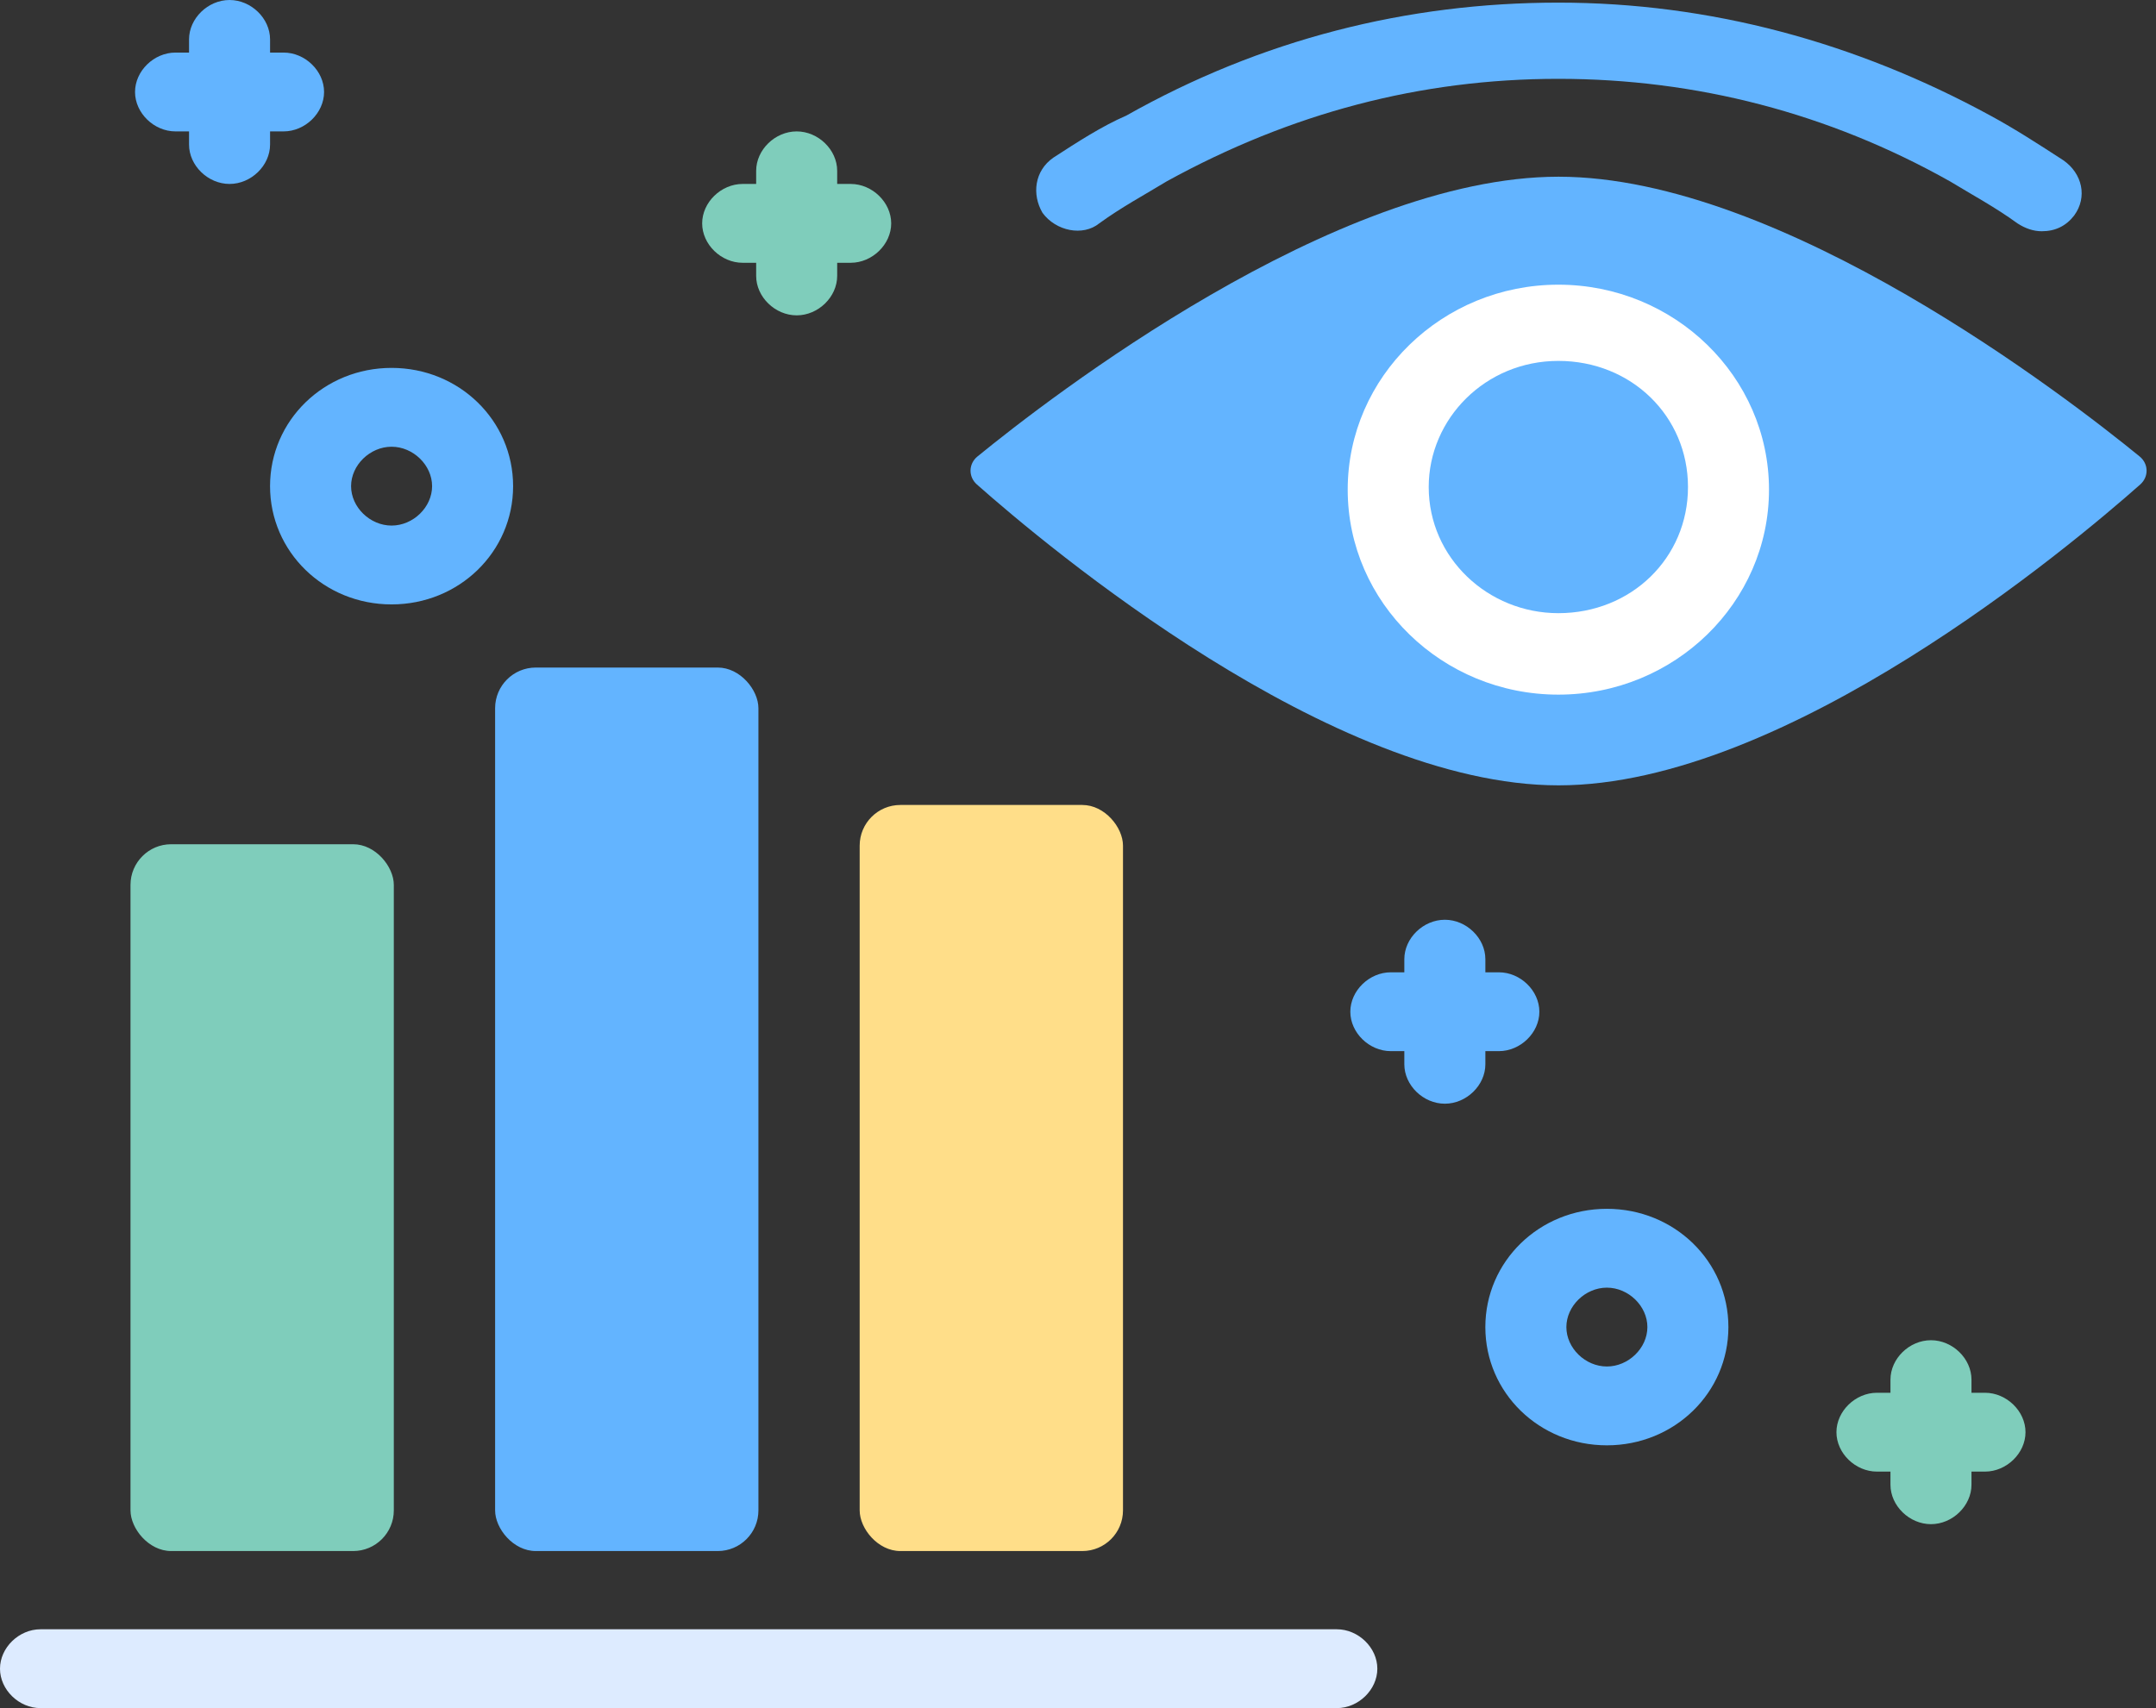 <svg width="106" height="84" viewBox="0 0 106 84" fill="none" xmlns="http://www.w3.org/2000/svg">
<rect x="0" y="0" width="106" height="84" fill="#333333" stroke="none"/>
<g id="Insights">
<path id="Vector" d="M54.044 10.985C55.106 10.209 56.301 9.563 57.364 8.917C63.471 5.557 69.845 3.877 76.617 3.877C83.388 3.877 89.894 5.557 95.869 8.917C96.932 9.563 98.127 10.209 99.189 10.985C99.587 11.243 99.986 11.372 100.384 11.372C101.048 11.372 101.579 11.114 101.977 10.597C102.641 9.692 102.375 8.529 101.446 7.883C100.251 7.108 99.056 6.332 97.861 5.686C91.222 2.068 84.052 0.129 76.617 0.129C69.181 0.129 62.011 1.938 55.372 5.686C54.177 6.203 52.982 6.978 51.787 7.754C50.858 8.4 50.725 9.563 51.256 10.468C51.92 11.372 53.248 11.631 54.044 10.985Z" fill="#63B4FF"/>
<path id="Vector_2" d="M65.725 80.123H1.992C0.929 80.123 0 81.028 0 82.062C0 83.095 0.929 84 1.992 84H65.725C66.787 84 67.717 83.095 67.717 82.062C67.717 81.028 66.787 80.123 65.725 80.123Z" fill="#DDEBFF"/>
<path id="Vector_3" d="M73.028 51.692H73.692C74.754 51.692 75.683 50.788 75.683 49.754C75.683 48.72 74.754 47.815 73.692 47.815H73.028V47.169C73.028 46.135 72.098 45.231 71.036 45.231C69.974 45.231 69.044 46.135 69.044 47.169V47.815H68.38C67.318 47.815 66.389 48.72 66.389 49.754C66.389 50.788 67.318 51.692 68.38 51.692H69.044V52.339C69.044 53.372 69.974 54.277 71.036 54.277C72.098 54.277 73.028 53.372 73.028 52.339V51.692Z" fill="#63B4FF"/>
<path id="Vector_4" d="M97.592 68.492H96.928V67.846C96.928 66.812 95.999 65.908 94.936 65.908C93.874 65.908 92.945 66.812 92.945 67.846V68.492H92.281C91.219 68.492 90.289 69.397 90.289 70.431C90.289 71.465 91.219 72.369 92.281 72.369H92.945V73.015C92.945 74.049 93.874 74.954 94.936 74.954C95.999 74.954 96.928 74.049 96.928 73.015V72.369H97.592C98.654 72.369 99.584 71.465 99.584 70.431C99.584 69.397 98.654 68.492 97.592 68.492Z" fill="#7FCDBB"/>
<path id="Vector_5" d="M36.513 12.923H37.177V13.569C37.177 14.603 38.106 15.508 39.169 15.508C40.231 15.508 41.16 14.603 41.16 13.569V12.923H41.824C42.886 12.923 43.816 12.018 43.816 10.985C43.816 9.951 42.886 9.046 41.824 9.046H41.16V8.4C41.16 7.366 40.231 6.462 39.169 6.462C38.106 6.462 37.177 7.366 37.177 8.4V9.046H36.513C35.451 9.046 34.522 9.951 34.522 10.985C34.522 12.018 35.451 12.923 36.513 12.923Z" fill="#7FCDBB"/>
<path id="Vector_6" d="M8.63 6.462H9.294V7.108C9.294 8.142 10.224 9.046 11.286 9.046C12.348 9.046 13.278 8.142 13.278 7.108V6.462H13.941C15.004 6.462 15.933 5.557 15.933 4.523C15.933 3.489 15.004 2.585 13.941 2.585H13.278V1.938C13.278 0.905 12.348 0 11.286 0C10.224 0 9.294 0.905 9.294 1.938V2.585H8.63C7.568 2.585 6.639 3.489 6.639 4.523C6.639 5.557 7.568 6.462 8.63 6.462Z" fill="#63B4FF"/>
<path id="Vector 685" d="M76.627 38.621C65.452 38.621 51.45 26.855 48.03 23.826C47.602 23.447 47.614 22.81 48.057 22.448C51.543 19.601 65.623 8.69 76.627 8.69C87.631 8.69 101.71 19.601 105.196 22.448C105.64 22.81 105.652 23.447 105.224 23.826C101.803 26.855 87.802 38.621 76.627 38.621Z" fill="#63B4FF"/>
<path id="Vector_7" d="M76.617 14C70.907 14 66.26 18.523 66.26 24.08C66.26 29.637 70.907 34.16 76.617 34.16C82.326 34.16 86.973 29.637 86.973 24.08C86.973 18.523 82.326 14 76.617 14ZM76.617 30.154C73.164 30.154 70.243 27.44 70.243 23.951C70.243 20.591 73.031 17.748 76.617 17.748C80.201 17.748 82.99 20.462 82.99 23.951C82.99 27.44 80.201 30.154 76.617 30.154Z" fill="white"/>
<path id="Vector_8" d="M79.002 59.446C75.683 59.446 73.027 62.031 73.027 65.262C73.027 68.492 75.683 71.077 79.002 71.077C82.322 71.077 84.977 68.492 84.977 65.262C84.977 62.031 82.322 59.446 79.002 59.446ZM79.002 67.2C77.94 67.2 77.011 66.295 77.011 65.262C77.011 64.228 77.94 63.323 79.002 63.323C80.065 63.323 80.994 64.228 80.994 65.262C80.994 66.295 80.065 67.2 79.002 67.2Z" fill="#63B4FF"/>
<path id="Vector_9" d="M13.277 23.908C13.277 27.138 15.933 29.723 19.252 29.723C22.572 29.723 25.227 27.138 25.227 23.908C25.227 20.677 22.572 18.092 19.252 18.092C15.933 18.092 13.277 20.677 13.277 23.908ZM19.252 21.969C20.315 21.969 21.244 22.874 21.244 23.908C21.244 24.942 20.315 25.846 19.252 25.846C18.19 25.846 17.261 24.942 17.261 23.908C17.261 22.874 18.19 21.969 19.252 21.969Z" fill="#63B4FF"/>
<rect id="Rectangle 1366" x="6.416" y="41.517" width="12.946" height="34.759" rx="2" fill="#7FCDBB"/>
<rect id="Rectangle 1367" x="24.342" y="32.828" width="12.946" height="43.448" rx="2" fill="#63B4FF"/>
<rect id="Rectangle 1368" x="42.266" y="39.586" width="12.946" height="36.69" rx="2" fill="#FFDE89"/>
</g>
</svg>
